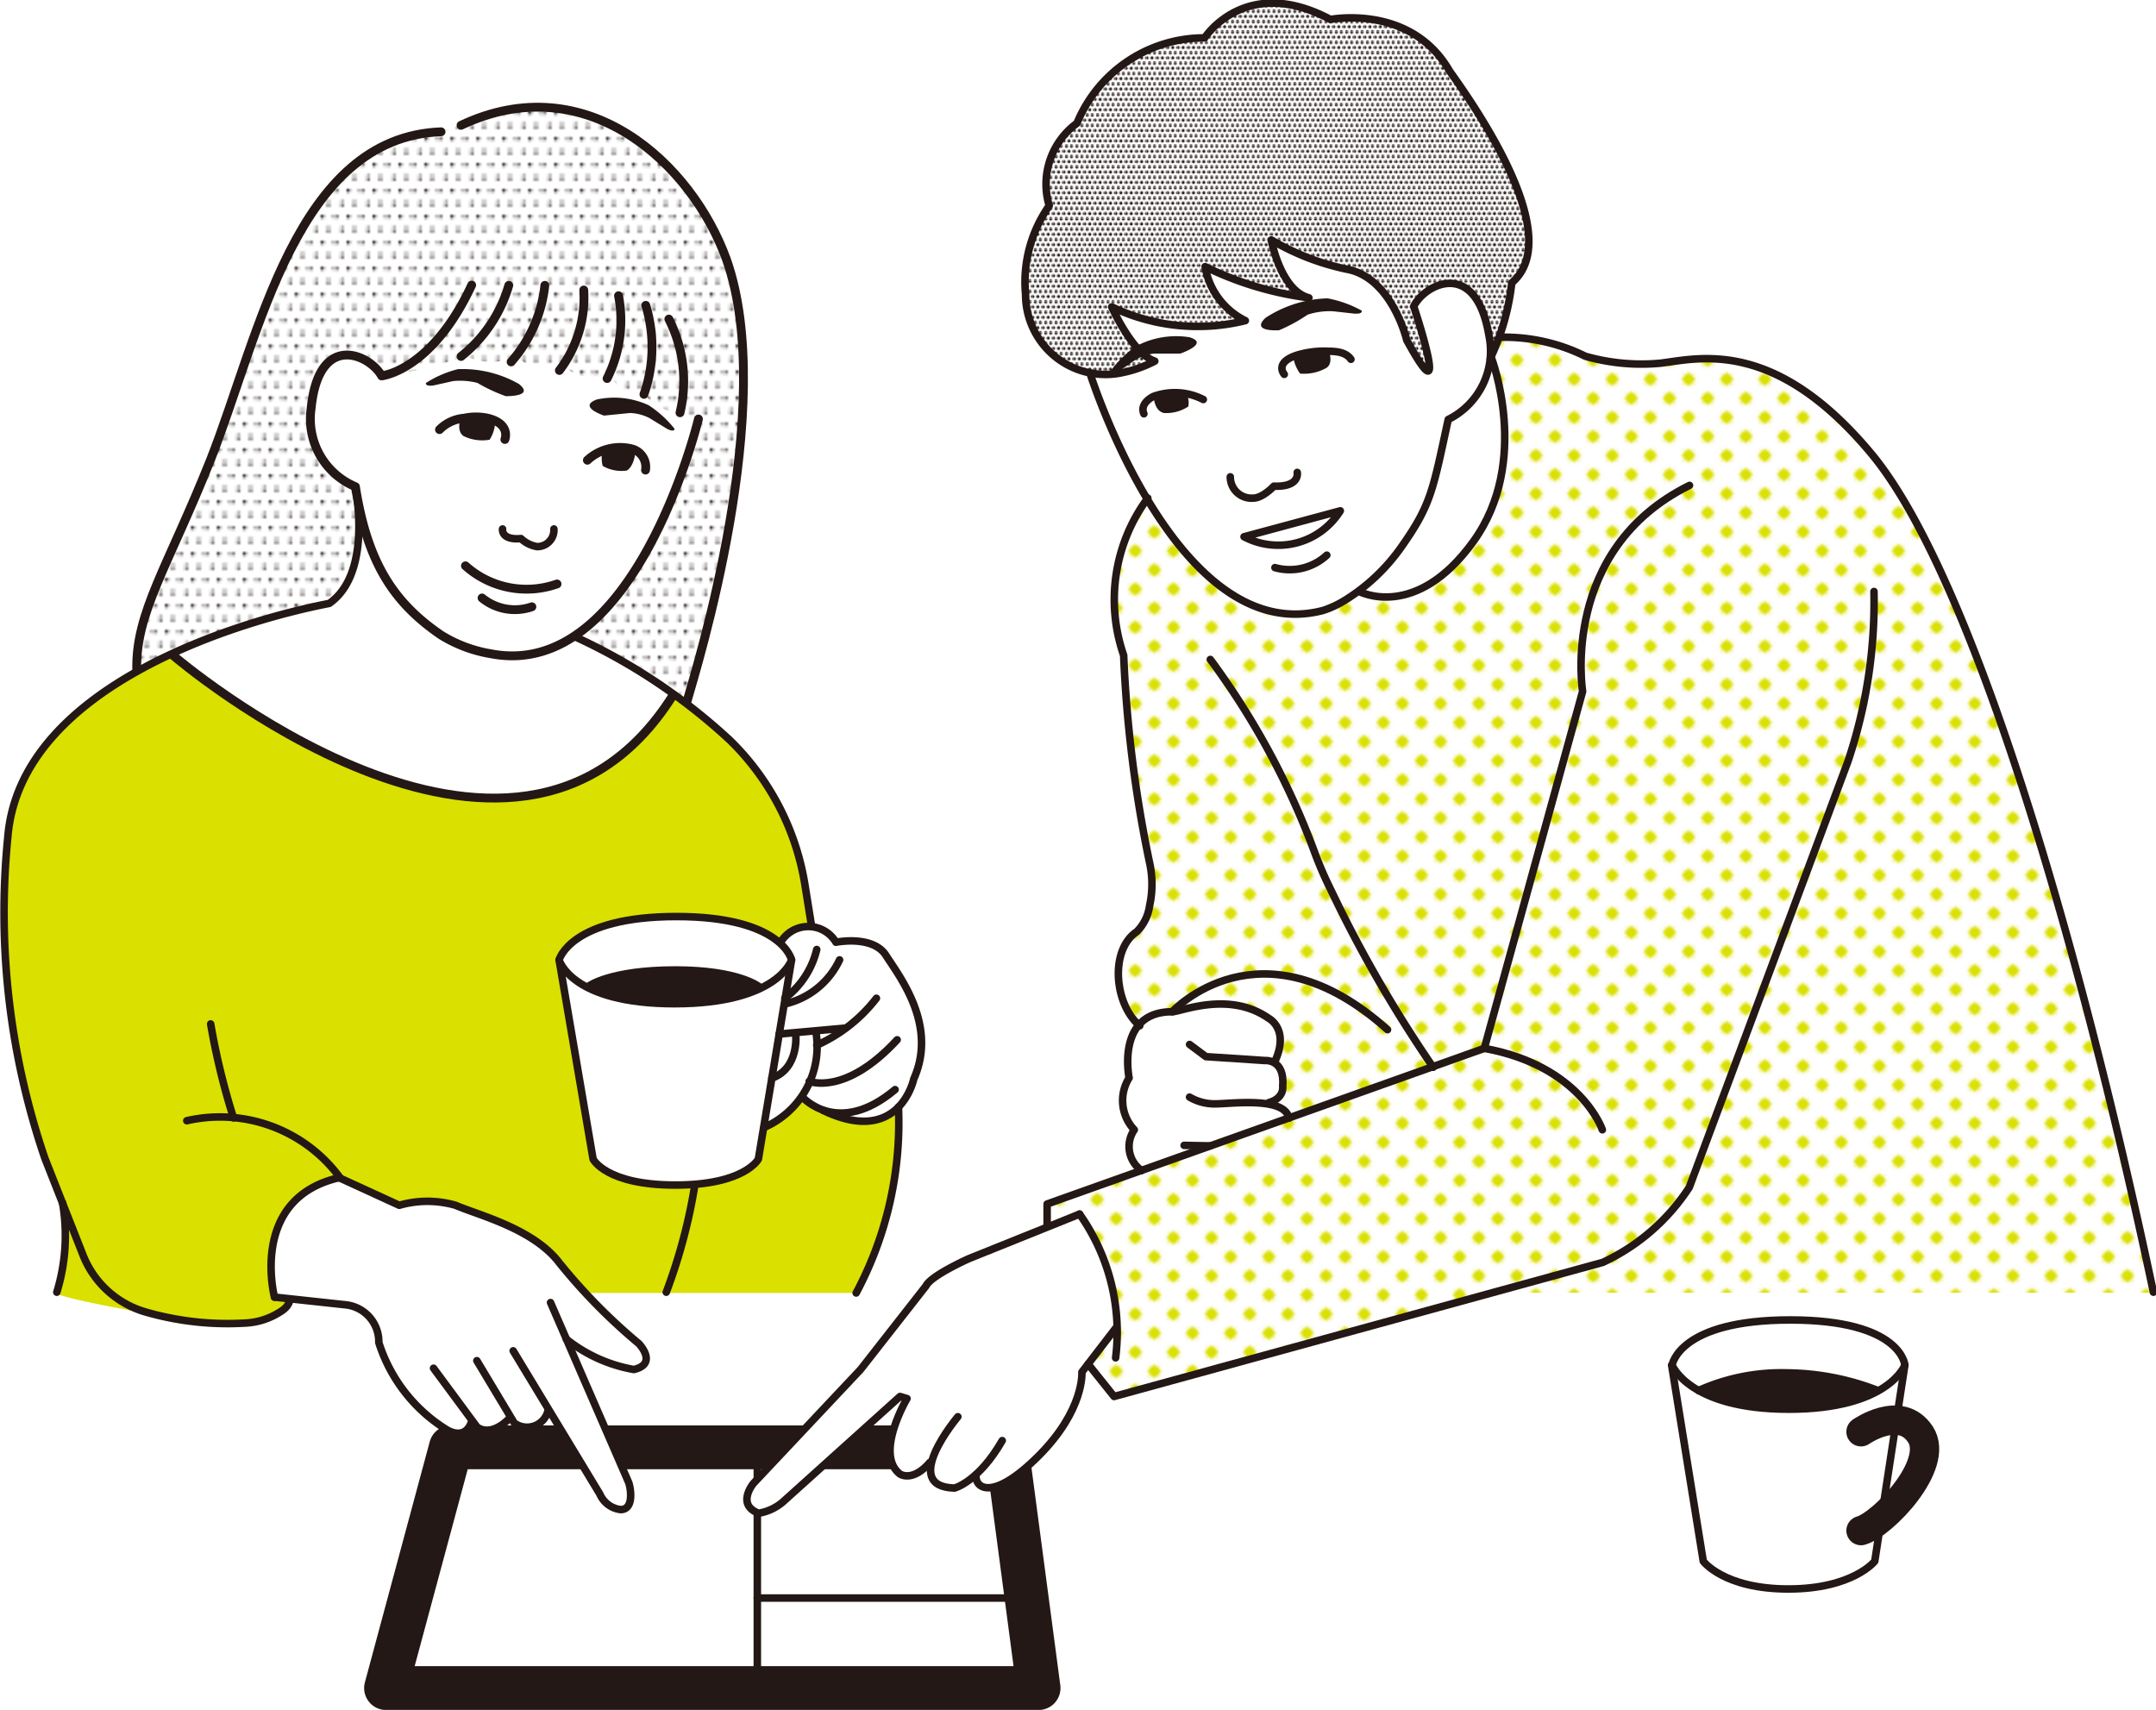 <svg xmlns="http://www.w3.org/2000/svg" xmlns:xlink="http://www.w3.org/1999/xlink" viewBox="0 0 83.1 65.91"><defs><style>.cls-1,.cls-6,.cls-7,.cls-8,.cls-9{fill:none;}.cls-2{fill:#231815;}.cls-3{fill:#fff;}.cls-4{fill:#dae000;}.cls-5{fill:url(#新規パターンスウォッチ_4);}.cls-6,.cls-7,.cls-8,.cls-9{stroke:#231815;stroke-linecap:round;stroke-linejoin:round;}.cls-6{stroke-width:1.69px;}.cls-7{stroke-width:0.29px;}.cls-8{stroke-width:0.34px;}.cls-9{stroke-width:1.13px;}.cls-10{fill:url(#新規パターンスウォッチ_6);}.cls-11{fill:url(#新規パターンスウォッチ_3);}</style><pattern id="新規パターンスウォッチ_4" data-name="新規パターンスウォッチ 4" width="7.1" height="7.1" patternTransform="translate(3.31 -0.74) rotate(45) scale(0.13)" patternUnits="userSpaceOnUse" viewBox="0 0 7.1 7.1"><rect class="cls-1" width="7.1" height="7.1"/><rect class="cls-3" width="7.1" height="7.1"/><circle class="cls-4" cx="3.55" cy="3.55" r="1.77"/></pattern><pattern id="新規パターンスウォッチ_6" data-name="新規パターンスウォッチ 6" width="9.31" height="9.31" patternTransform="translate(5.96 -3.12) scale(0.1)" patternUnits="userSpaceOnUse" viewBox="0 0 9.31 9.31"><rect class="cls-1" width="9.31" height="9.31"/><circle class="cls-2" cx="6.98" cy="9.31" r="0.75"/><circle class="cls-2" cx="2.33" cy="9.31" r="0.75"/><circle class="cls-2" cx="9.31" cy="4.65" r="0.75"/><circle class="cls-2" cx="4.65" cy="4.65" r="0.75"/><circle class="cls-2" cy="4.65" r="0.75"/><circle class="cls-2" cx="6.98" r="0.75"/><circle class="cls-2" cx="2.33" r="0.75"/></pattern><pattern id="新規パターンスウォッチ_3" data-name="新規パターンスウォッチ 3" width="9.61" height="9.61" patternTransform="translate(2.61 -1.96) scale(0.04)" patternUnits="userSpaceOnUse" viewBox="0 0 9.61 9.61"><rect class="cls-1" width="9.61" height="9.61"/><circle class="cls-2" cx="7.21" cy="9.61" r="1.5"/><circle class="cls-2" cx="2.4" cy="9.61" r="1.5"/><circle class="cls-2" cx="9.61" cy="4.81" r="1.5"/><circle class="cls-2" cx="4.81" cy="4.81" r="1.5"/><circle class="cls-2" cy="4.81" r="1.5"/><circle class="cls-2" cx="7.21" r="1.5"/><circle class="cls-2" cx="2.4" r="1.5"/></pattern></defs><g id="レイヤー_2" data-name="レイヤー 2"><g id="レイヤー_1-2" data-name="レイヤー 1"><path class="cls-5" d="M52.39,22.8s-1.56,1.61-4.36.39c0,0-1.91-.8-3.79-4,0,0-2,1.82-.93,6.06a51.9,51.9,0,0,0,1,8s.44,1.75-.47,2.63c0,0-1.7,1.44.11,3.63A1.54,1.54,0,0,1,45.37,39s2.32-.83,3.75.47a1.41,1.41,0,0,1,0,1.46,1.21,1.21,0,0,1,0,1.62s.52.32.56.55l-9.3,3.31,0,.91,1.3-.52A8.37,8.37,0,0,1,43,51.2l-1.06,1.38,1,1.25,14.63-4H83S78,28,76.22,25.42c0,0-3.19-10.29-9.19-11.5a8.81,8.81,0,0,0-2.94.06,7,7,0,0,1-3-.27A5.78,5.78,0,0,0,57.83,13l-.4.86a7.23,7.23,0,0,1-.86,7.33A3.62,3.62,0,0,1,52.39,22.8Z"/><path class="cls-4" d="M31.29,35.69,31,33.57a10.28,10.28,0,0,0-5-6.74,7.86,7.86,0,0,1-6.55,3.93s-6.13.25-12.68-5.6c0,0-6.29,2.46-6.39,7.12A31.86,31.86,0,0,0,1.73,44.65l.79,2c0,.1,0,3-.33,3.16S6,50.69,6,50.69s4.13,1.05,5.13-.59L10.58,50s-1-3.77,2.52-4.61l2.29,1.05a4,4,0,0,1,3,.35A10.35,10.35,0,0,1,21,48.1l1.57,1.74H33s2.07-3.91,1.63-7.17c0,0-1.39,1.44-3.7-.38,0,0-.93,1.07-1.48,1.17l-.22,1.2s-.73,1.06-3.2,1-3.17-1-3.17-1L21.55,37s.79-1.83,4.52-1.67c0,0,3.09,0,4,1C30.09,36.32,30.76,35.47,31.29,35.69Z"/><polygon class="cls-6" points="17.38 55.79 38.8 55.79 40.03 65.07 14.88 65.07 17.38 55.79"/><line class="cls-7" x1="29.19" y1="61.6" x2="39.57" y2="61.6"/><line class="cls-7" x1="29.19" y1="55.79" x2="29.19" y2="65.07"/><path class="cls-3" d="M41.61,46.8l-4.25,1.71a10.08,10.08,0,0,0-1.49.86l-2.7,3.42L29,57.18s-.68.76.2,1.15a1.81,1.81,0,0,0,.94-.44l4.51-4.06.27.08s-1.25,2.11-.27,2.91c0,0,.6.32,1.23-.51,0,0-.32,1.21.87,1a3.05,3.05,0,0,0,.83-.52.45.45,0,0,0,.52.52,5.76,5.76,0,0,0,3.56-4.47L43,51.2A8.36,8.36,0,0,0,41.61,46.8Z"/><path class="cls-7" d="M49.5,14.43s-.41-.46.52-.75a3.58,3.58,0,0,1,1.17-.14c.36,0,.7.05.88.31"/><path class="cls-2" d="M51.19,13.44a2.54,2.54,0,0,0-1.34.34,1.44,1.44,0,0,0,.26.62,1.74,1.74,0,0,0,1-.21C51.23,14.12,51.38,13.94,51.19,13.44Z"/><path class="cls-2" d="M48.78,12.25a4.61,4.61,0,0,1,2.39-.75,4.38,4.38,0,0,1,1.31.47s.08.14-.28.12L51.4,12a2.71,2.71,0,0,0-1,.13,6.2,6.2,0,0,1-1.1.6S48.18,12.81,48.78,12.25Z"/><path class="cls-7" d="M46.38,15.4a2.41,2.41,0,0,0-1.92-.12s-.55.25-.37.67"/><path class="cls-2" d="M44.46,15.28a2.53,2.53,0,0,1,1.25-.14.73.73,0,0,1,.09.53,1.53,1.53,0,0,1-.94.25C44.75,15.89,44.52,15.81,44.46,15.28Z"/><path class="cls-2" d="M45.85,13a3.28,3.28,0,0,0-2.09.36,4.42,4.42,0,0,0-1,1s0,.16.3,0l.66-.46a1.77,1.77,0,0,1,.77-.27l1,0S46.64,13.24,45.85,13Z"/><path class="cls-7" d="M42,14.35s3.34,10.67,9,9.18a3.9,3.9,0,0,0,.82-.38,7.47,7.47,0,0,0,2.21-2.09c1.14-1.62,1.2-2.18,1.79-4.89a2.94,2.94,0,0,0,1.57-3.23c-.5-3-2.47-2-2.9-1.13,0,0,1.53,4.6-.27,1.3,0,0-.54-2.31-2.2-2.71A9.6,9.6,0,0,1,49,9.25s.36,1.95,1.45,2.23a12.8,12.8,0,0,1-4-1.2A2.85,2.85,0,0,0,48,12.36a7.67,7.67,0,0,1-5.15-.53s.81,1.82,1.66,2.09a4.72,4.72,0,0,1-1.23.44,3.08,3.08,0,0,1-3.75-3,5.11,5.11,0,0,1,.91-3.43,2.91,2.91,0,0,1,1.07-3.18,5.31,5.31,0,0,1,4.92-3.29S48-1,51.28.75c0,0,3.11-.61,4.6,2C58,5.7,60,9.43,58.27,10.9a9.21,9.21,0,0,1-.84,2.94"/><path class="cls-7" d="M51.66,19.69a2.82,2.82,0,0,1-3.71,1Z"/><path class="cls-7" d="M51.14,21.4a2.11,2.11,0,0,1-2,.48"/><path class="cls-7" d="M50,18.21s.12.57-.9.53c0,0-.42.45-.78.46a.82.82,0,0,1-.9-.82"/><path class="cls-7" d="M44.24,19.2a6.57,6.57,0,0,0-.93,6.06,48.77,48.77,0,0,0,1,8,3.83,3.83,0,0,1,0,1.65,1.76,1.76,0,0,1-.49,1c-1.06.71-.87,2.81.11,3.63"/><path class="cls-7" d="M45.18,39s3.4-3.7,8.3.69"/><path class="cls-7" d="M46.65,25.42a29.93,29.93,0,0,1,4,7.38,14.7,14.7,0,0,0,.66,1.53,50.15,50.15,0,0,0,3.93,6.81"/><path class="cls-7" d="M57.83,13a7,7,0,0,1,3.27.73A7.87,7.87,0,0,0,64,14c1.47-.18,4.39-1,8.13,3.49S80,35.62,83,49.81"/><path class="cls-7" d="M40.36,47.23v-.82l16.85-6L61,26.65s-.89-5.46,4.12-7.94"/><path class="cls-7" d="M41.94,52.58l1,1.25,18.84-5.17a8,8,0,0,0,3.33-2.89l6.12-16.43a19.32,19.32,0,0,0,1-6.54"/><path class="cls-7" d="M41.61,46.8A7.88,7.88,0,0,1,43,52.34"/><path class="cls-7" d="M61.76,43.55s-.82-2.46-4.55-3.14"/><path class="cls-7" d="M35.84,56.37c-.67.78-1.15.45-1.15.45-1-.77.27-2.91.27-2.91l-.27-.08-4.51,4.06a1.92,1.92,0,0,1-.94.44c-.88-.33-.2-1.15-.2-1.15l4.13-4.39,2.52-3.22c.2-.41,1.67-1.06,1.67-1.06l4.25-1.71"/><path class="cls-7" d="M36.92,54.61s-2.28,2.7-.13,2.75c0,0,.92-.23,1.84-1.83"/><path class="cls-7" d="M43,51.2l-1.3,1.69s.11,1.45-1.67,3.23-2.47,1.25-2.41.72"/><path class="cls-7" d="M44,45.12a1.13,1.13,0,0,1-.28-1.57,1.64,1.64,0,0,1-.2-2S43,39,45.18,39c.34,0,2.2-.82,3.73.26,0,0,.79.41.24,1.63"/><path class="cls-7" d="M45.85,40.26l.63.47,2.27.15s.78-.08.69,1c0,0,.07.45-.53.62"/><path class="cls-7" d="M45.85,42.29a1.9,1.9,0,0,0,1,.26c.6,0,2.67-.29,2.83.55"/><line class="cls-7" x1="45.64" y1="44.15" x2="46.65" y2="44.17"/><path class="cls-7" d="M57.48,13.78s1.54,4-.69,7.09-4.4,1.93-4.4,1.93"/><path class="cls-3" d="M15.39,46.46,13.1,45.41s-3.3.46-2.52,4.61l2.52.25a1.44,1.44,0,0,1,1.46,1.48A4.59,4.59,0,0,0,15,52.81a8.89,8.89,0,0,0,2.12,2.27.66.66,0,0,0,1.06-.35.62.62,0,0,0,.7.39,1.3,1.3,0,0,0,.77-.48l.21.23a.75.75,0,0,0,.73.15.81.81,0,0,0,.53-.71l2,3.28s.39.75.95.6c0,0,.39-.15.18-1l-2.43-5.57a5.72,5.72,0,0,0,2.6,1.17s.85-.13.24-1a17.81,17.81,0,0,1-2.75-2.74,5.47,5.47,0,0,0-1.75-1.56l-2.6-1.09A3.47,3.47,0,0,0,15.39,46.46Z"/><path class="cls-8" d="M17,5.08c-5.59.21-7,7.86-8.88,12.63-1.65,4.14-2.9,5.9-2.85,8.12"/><path class="cls-8" d="M17.77,4.83C22.61,2.54,26.67,6.31,28,10,30,15.64,26.83,25.8,26.49,27"/><path class="cls-8" d="M19.46,16.94s.24-.6-.66-.82a2.15,2.15,0,0,0-.91,0,1.51,1.51,0,0,0-.95.44"/><path class="cls-2" d="M17.76,16.09a2.49,2.49,0,0,1,1.32.25,1.33,1.33,0,0,1-.21.61,1.64,1.64,0,0,1-1-.14C17.78,16.75,17.61,16.58,17.76,16.09Z"/><path class="cls-2" d="M20,14.8a4.39,4.39,0,0,0-2.35-.57,4.13,4.13,0,0,0-1.23.53s-.06.14.28.1l.76-.17a2.67,2.67,0,0,1,.94.07,6.47,6.47,0,0,0,1.09.51S20.63,15.3,20,14.8Z"/><path class="cls-8" d="M22.64,17.74a1.86,1.86,0,0,1,1.74-.43.72.72,0,0,1,.5.81"/><path class="cls-2" d="M24.49,17.36a2.86,2.86,0,0,0-1.26-.05,1.36,1.36,0,0,0,0,.65,1.45,1.45,0,0,0,.92.18C24.24,18.11,24.47,17.87,24.49,17.36Z"/><path class="cls-2" d="M23,15.4a3.17,3.17,0,0,1,2,.22,4.18,4.18,0,0,1,1,.91s0,.15-.29,0l-.67-.41a1.76,1.76,0,0,0-.76-.2l-1,.1S22.25,15.68,23,15.4Z"/><path class="cls-7" d="M10.58,50s-1-3.82,2.52-4.61a5.74,5.74,0,0,0-5.9-2.19"/><path class="cls-7" d="M8.12,39.47A27.24,27.24,0,0,0,9,43.09"/><path class="cls-7" d="M26.76,45.81a21.21,21.21,0,0,1-1.08,4"/><path class="cls-7" d="M22.13,24.53a22.65,22.65,0,0,1,6,4,10,10,0,0,1,2.91,5.67l.23,1.43"/><path class="cls-7" d="M34.63,42.67A13.93,13.93,0,0,1,33,49.84"/><path class="cls-7" d="M30.51,37s-.35-1.67-4.44-1.67S21.55,37,21.55,37,22,38.69,26,38.69,30.51,37,30.51,37Z"/><path class="cls-7" d="M21.55,37l1.31,7.68s.49,1,3.17,1,3.2-1,3.2-1L30.51,37"/><path class="cls-7" d="M30.67,39.86s.15,1.32-.92,1.7"/><path class="cls-7" d="M29.45,43.46a3.4,3.4,0,0,0,2-3.67"/><path class="cls-7" d="M22.71,38s.83-.61,3.32-.61,3.25.66,3.25.66"/><path class="cls-7" d="M30.09,36.32a1.24,1.24,0,0,1,2.13,0s1.42-.29,1.93.51,2,2.68,1.07,4.76c0,0-.55,2.63-3.5,1.21"/><path class="cls-7" d="M31.48,36.6a3.32,3.32,0,0,1-1.23,1.88"/><path class="cls-7" d="M32.36,37a3.09,3.09,0,0,1-2.11,1.7"/><line class="cls-7" x1="30.03" y1="39.86" x2="32.58" y2="39.63"/><path class="cls-7" d="M33.78,38.48a6,6,0,0,1-2.3,1.81"/><path class="cls-7" d="M31.19,41.68s1.38.58,3.39-1.6"/><path class="cls-7" d="M30.93,42.29S32.3,43.85,34.5,42"/><path class="cls-7" d="M2.41,46.36a7.43,7.43,0,0,1-.22,3.45"/><path class="cls-7" d="M13.1,45.41l2.29,1.05a3.93,3.93,0,0,1,2.17,0c.88.38,3,.9,4,2.22a22.15,22.15,0,0,0,3.06,3.11s.76.78-.19,1a5.76,5.76,0,0,1-2.6-1.17"/><path class="cls-7" d="M18.17,54.82c-.28.77-1,.26-1,.26a6.12,6.12,0,0,1-2.57-3.33,1.43,1.43,0,0,0-1.24-1.45L10.58,50"/><path class="cls-7" d="M16.71,52.74,18.38,55s.49.46,1.28-.35"/><path class="cls-7" d="M18.38,52.45l1.44,2.4a.83.83,0,0,0,1.31-.51"/><path class="cls-7" d="M19.78,52.07l3.34,5.52a1,1,0,0,0,.8.6c.56,0,.37-.93.3-1.07l-3-6.91"/><path class="cls-8" d="M19.61,11a5.42,5.42,0,0,1-1.84,2.74"/><path class="cls-8" d="M21,11a5.33,5.33,0,0,1-1.3,2.95"/><path class="cls-8" d="M22.5,11.18a4.64,4.64,0,0,1-.94,3.1"/><path class="cls-8" d="M23.84,11.4a5,5,0,0,1-.44,3.19"/><path class="cls-8" d="M24.89,11.77a5.5,5.5,0,0,1-.07,3.43"/><path class="cls-8" d="M25.78,12.3a5.28,5.28,0,0,1,.43,3.61"/><path class="cls-8" d="M26.92,16.15s-2.43,10.13-8,9.05A5.29,5.29,0,0,1,17,24.48c-1.84-1.26-2.84-2.8-3.3-5.72a2.83,2.83,0,0,1-1.71-3c.29-3,2.26-2.1,2.72-1.27,0,0,1.94-.2,3.47-3.5"/><path class="cls-8" d="M17.94,21.81a3.53,3.53,0,0,0,3.53.7"/><path class="cls-8" d="M18.58,23.05a2,2,0,0,0,1.92.34"/><path class="cls-7" d="M19.37,20.39s-.07.44.71.37a1.18,1.18,0,0,0,.62.31.64.64,0,0,0,.65-.68"/><path class="cls-8" d="M6.69,25.28s13.1,11.23,19.23,1.55"/><path class="cls-7" d="M13.69,18.76s.7,3.32-1,4.5C9.29,23.92.76,26.42.3,32.28A29.32,29.32,0,0,0,1.73,44.65L3.2,48.38a3.69,3.69,0,0,0,2.4,2.19A11.4,11.4,0,0,0,9.44,51a2.7,2.7,0,0,0,1.15-.31c.27-.15.51-.28.58-.57"/><path class="cls-2" d="M22.66,38.06a7.31,7.31,0,0,0,3.37.63c1.79-.13,2.69-.19,3.25-.63,0,0-.71-.64-3.25-.66S22.66,38.06,22.66,38.06Z"/><path class="cls-7" d="M73.42,52.62S73.3,50.88,69,50.88s-4.55,1.74-4.55,1.74.65,1.7,4.5,1.7S73.42,52.62,73.42,52.62Z"/><path class="cls-7" d="M64.43,52.62l1.22,7.56s.79,1.07,3.28,1.07,3.33-1.07,3.33-1.07l1.16-7.56"/><path class="cls-7" d="M65.47,53.6a7.78,7.78,0,0,1,3.41-.68,9.85,9.85,0,0,1,3.5.68"/><path class="cls-9" d="M71.73,55.19s1.52-1.07,2.29.1S72.56,58.77,71.73,59"/><path class="cls-2" d="M72.38,53.6a10.72,10.72,0,0,0-3.45-.68,8.94,8.94,0,0,0-3.46.68,6.82,6.82,0,0,0,3.46.72A7.36,7.36,0,0,0,72.38,53.6Z"/><path class="cls-10" d="M14.7,14.48a12.62,12.62,0,0,0,3.24-.76,2.31,2.31,0,0,0,2,0s.47.75,1.79.38a1.62,1.62,0,0,0,1.8.3s.07.7,1.31.8a1.83,1.83,0,0,0,1.39.71l.71.24s-1.24,4.16-2.33,5.66c0,0-1.57,2.41-2.46,2.72A38.9,38.9,0,0,1,26.49,27s2.36-8,2.14-12.44c0,0,.48-5-2.85-8.14a7,7,0,0,0-8-1.62L17,5.08s-2.67-.19-5,3.19a24.24,24.24,0,0,0-2.65,6,45.22,45.22,0,0,1-2.15,5.64s-2.34,4.54-1.92,5.91c0,0,4.52-2.25,7.39-2.57,0,0,1.67-1.1,1-4.5a3.17,3.17,0,0,1-1.5-4S12.93,12.64,14.7,14.48Z"/><path class="cls-11" d="M54.54,11.81s1.2-1.65,2.3-.44a4.18,4.18,0,0,1,.64,2.41,10.4,10.4,0,0,0,.79-2.88,2.27,2.27,0,0,0,.66-2.11c-.13-1.56-2.32-5.11-3-6,0,0-1.1-2.46-4.64-2,0,0-2.91-1.72-4.9.72a5.58,5.58,0,0,0-4.92,3.29,3,3,0,0,0-1.07,3.18,4.68,4.68,0,0,0-.91,3.31s-.35,2.2,2.59,3.19a5.08,5.08,0,0,0,2.39-.52,3.86,3.86,0,0,1-1.66-2.09,7.19,7.19,0,0,0,5.15.53,2.69,2.69,0,0,1-1.57-2.08s3.12,1.27,4,1.2A2.55,2.55,0,0,1,49,9.25a12.47,12.47,0,0,0,3.44,1.26,3.75,3.75,0,0,1,1.88,2.6S56,16.43,54.54,11.81Z"/></g></g></svg>